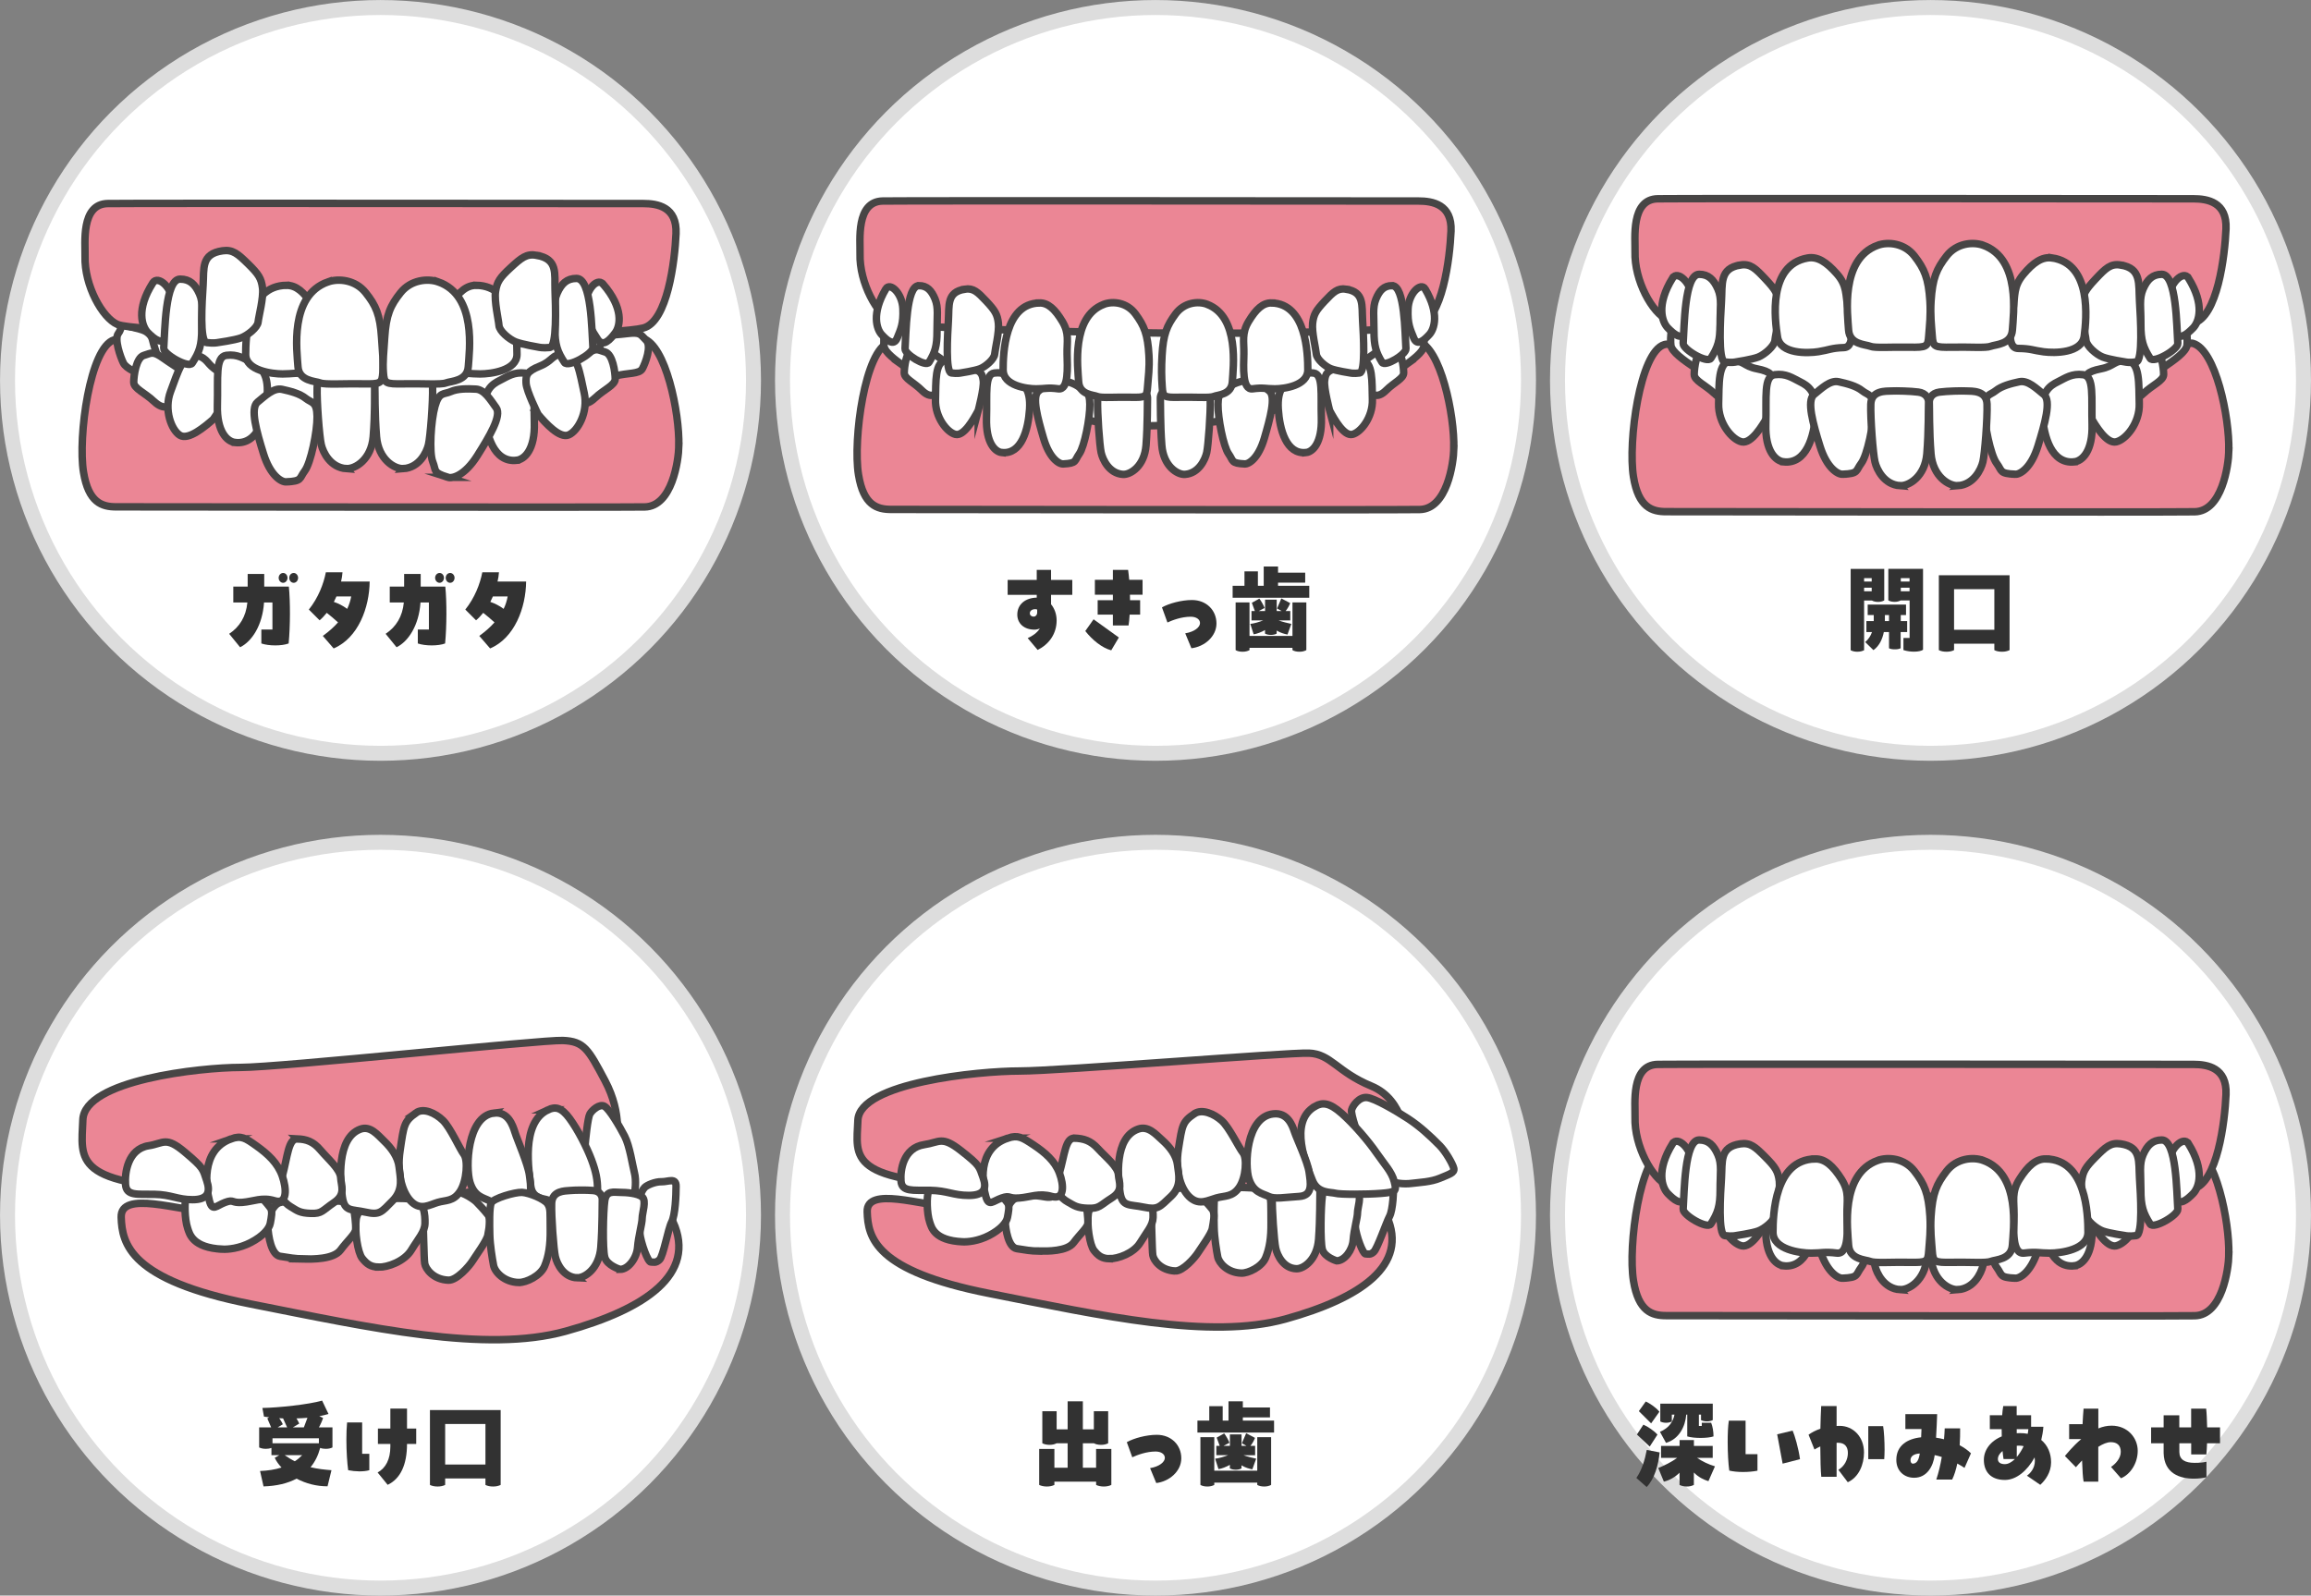 <?xml version="1.0" encoding="UTF-8"?>
<svg id="_レイヤー_2" data-name="レイヤー 2" xmlns="http://www.w3.org/2000/svg" width="464.68" height="320.92" viewBox="0 0 464.68 320.92">
  <rect x="0" y="0" width="464.68" height="320.92" fill="#808080" stroke="none"/>
  <defs>
    <style>
      .cls-1 {
        fill: #323232;
        stroke-width: 0px;
      }

      .cls-2, .cls-3 {
        stroke: #474545;
        stroke-width: 1.5px;
      }

      .cls-2, .cls-3, .cls-4 {
        stroke-miterlimit: 10;
      }

      .cls-2, .cls-4 {
        fill: #fff;
      }

      .cls-3 {
        fill: #eb8695;
      }

      .cls-4 {
        stroke: #ddd;
        stroke-width: 3.01px;
      }
    </style>
  </defs>
  <g id="_レイヤー_1-2" data-name="レイヤー 1">
    <g>
      <g>
        <circle class="cls-4" cx="76.51" cy="76.51" r="75"/>
        <g>
          <path class="cls-1" d="M49.8,117.98v-2.54h3.33v2.54h4.95c.31,3.06.29,7.98-.04,11.44-1.39.52-3.96.52-5.49,0v-2.8h2.23v-5.44h-1.69c-.31,4.62-2.45,7.84-4.81,9l-2.2-2.7c2.11-1.4,3.39-3.48,3.66-6.3h-2.83v-3.2h2.88ZM56.03,116.22c0-.54.41-.98.9-.98s.88.44.88.98-.4,1-.88,1-.9-.44-.9-1ZM59.94,116.22c0,.56-.41,1-.88,1-.5,0-.9-.44-.9-1s.4-.98.9-.98c.47,0,.88.44.88.98Z"/>
          <path class="cls-1" d="M74.33,116.96c-.05,5.24-2.3,11.36-7.24,13.46l-2.18-2.52c1.22-.88,2.23-1.78,3.06-2.72-.74-.68-1.6-1.4-2.27-1.92-.47.58-.95,1.1-1.44,1.5l-2.16-2.16c1.89-2.36,2.97-5.16,3.42-7.5h3.35c-.05.64-.14,1.26-.29,1.86h5.74ZM69.81,122.46c.4-.82.65-1.64.81-2.5h-2.97c-.16.38-.34.74-.52,1.1.85.28,1.82.76,2.68,1.4Z"/>
          <path class="cls-1" d="M81.26,117.98v-2.54h3.33v2.54h4.95c.31,3.06.29,7.98-.04,11.44-1.39.52-3.96.52-5.49,0v-2.8h2.23v-5.44h-1.69c-.31,4.62-2.45,7.84-4.81,9l-2.2-2.7c2.11-1.4,3.39-3.48,3.66-6.3h-2.83v-3.2h2.88ZM87.49,116.22c0-.54.41-.98.9-.98s.88.44.88.98-.4,1-.88,1-.9-.44-.9-1ZM91.4,116.22c0,.56-.41,1-.88,1-.5,0-.9-.44-.9-1s.4-.98.9-.98c.47,0,.88.44.88.98Z"/>
          <path class="cls-1" d="M105.79,116.96c-.05,5.24-2.3,11.36-7.24,13.46l-2.18-2.52c1.22-.88,2.23-1.78,3.06-2.72-.74-.68-1.6-1.4-2.27-1.92-.47.58-.95,1.1-1.44,1.5l-2.16-2.16c1.89-2.36,2.97-5.16,3.42-7.5h3.35c-.05.64-.14,1.26-.29,1.86h5.74ZM101.27,122.46c.4-.82.65-1.64.81-2.5h-2.97c-.16.38-.34.74-.52,1.1.85.28,1.82.76,2.68,1.4Z"/>
        </g>
        <g>
          <g>
            <path class="cls-3" d="M136.5,89.68c-.07,3.01-1.37,12.18-6.86,12.28s-103.43-.02-106.27-.02-5.58-.82-6.58-6.99c-1.15-7.01,1.29-25.21,6.21-26.61,4.92-1.4,23.05,16.9,52.63,16.77,37.38-.16,50.31-17.93,53.64-17.02,4.57,1.25,7.39,14.88,7.22,21.59Z"/>
            <g>
              <g>
                <path class="cls-2" d="M29.72,75.85c-2.01-.76-4.34-1.68-4.92-2.86s-1.86-4.79-1.02-5.9.3-2.17,1.94-1.54c1.64.63,4.4.57,4.95,2.82.54,2.26,1.24,3.31,1.11,4.94-.13,1.63.18,3.4-2.06,2.54Z"/>
                <path class="cls-2" d="M30.96,80.73c-1.86-1.76-4.07-2.58-4.07-3.85s.47-4.95,2.03-5.4c1.56-.44,1.72-1.02,4.07.67s3.91,2.22,3.76,3.72-1.72,8.71-5.79,4.86Z"/>
                <path class="cls-2" d="M42.89,84.33c-1.74,1.52-5,4.26-6.71,3.22s-3.26-5.13-1.89-8.77c1.38-3.64,2.59-8.05,5.16-7.34,2.57.71,1.95,1.79,4.45,3.24,2.49,1.45,2.58,2.22,2.26,3.81-.32,1.59-3.27,5.84-3.27,5.84Z"/>
                <path class="cls-2" d="M47.31,89c-1.62-.16-3.76-2.15-3.6-7.56s-.48-9.68,1.8-9.97,3.52.65,5.09,1.43c1.56.78,3.45,1.96,3.13,6.53-.32,4.57-1.88,10.02-6.42,9.58Z"/>
                <path class="cls-2" d="M69.64,94.25c1.76.12,5.02-1.82,5.4-6.41s.29-9.56.34-10.3-.42-1.9-2.05-2.11-4.33-.27-5.41-.22-4.06-.17-4.15,2.64c-.1,2.8.45,10.01.83,11.59.37,1.58,1.85,4.6,5.05,4.82Z"/>
                <path class="cls-2" d="M57.56,96.92c-1.03.05-3.23-1.3-4.59-5.69-1.36-4.39-2.72-9.11-1.19-10.35s3.23-2.93,4.93-2.57c1.7.37,3.57.85,4.76,1.81s2.24.58,2.29,3.64c.04,3.06-1.27,9.32-2.46,10.92s-.51,2.08-3.74,2.24Z"/>
              </g>
              <g>
                <path class="cls-2" d="M103.84,92.58c1.62-.16,3.76-2.15,3.6-7.56-.16-5.41.48-9.68-1.8-9.97s-3.52.65-5.09,1.43-3.45,1.96-3.13,6.53,1.88,10.02,6.42,9.58Z"/>
                <path class="cls-2" d="M123.75,75.62c2.47-.67,4.8-.34,5.41-1.46s1.93-4.59.77-5.72c-1.17-1.13-1.03-1.71-3.9-1.34-2.87.37-4.5.1-5.07,1.5s-2.61,8.48,2.8,7.02Z"/>
                <path class="cls-2" d="M119.63,80.05c1.86-1.76,4.07-2.58,4.07-3.85s-.47-4.95-2.03-5.4c-1.56-.44-1.72-1.02-4.07.67s-3.91,2.22-3.76,3.72,1.72,8.71,5.79,4.86Z"/>
                <path class="cls-2" d="M108.17,83.32c1.5,1.76,4.34,4.93,6.18,4.15s3.97-4.61,3.12-8.41-1.41-8.34-4.05-8c-2.64.34-2.19,1.49-4.86,2.57-2.67,1.08-2.87,1.83-2.78,3.45.09,1.62,2.4,6.24,2.4,6.24Z"/>
                <path class="cls-2" d="M90.03,96c.98.32,3.45-.42,5.91-4.3,2.45-3.89,4.99-8.09,3.83-9.68-1.15-1.59-2.36-3.67-4.09-3.76s-3.66-.11-5.06.51c-1.4.62-2.32-.03-3.15,2.92-.83,2.95-1.2,9.33-.46,11.18s-.05,2.14,3.03,3.13Z"/>
                <path class="cls-2" d="M81.11,94.25c-1.76.12-5.02-1.82-5.4-6.41s-.29-9.56-.34-10.3.42-1.9,2.05-2.11,4.33-.27,5.41-.22,4.06-.17,4.15,2.64c.1,2.8-.45,10.01-.83,11.59s-1.85,4.6-5.05,4.82Z"/>
              </g>
            </g>
          </g>
          <g>
            <path class="cls-3" d="M17.1,51.56c.07-2.61-.89-10.53,4.57-10.62,5.47-.09,104.88,0,107.7,0s6.79.65,6.56,6.06c-.23,5.4-1.71,17.77-6.61,18.98s-31.01,1.71-51.4,1.52c-20.39-.19-51.22-.95-54.28-2.24-3.06-1.29-6.7-7.88-6.54-13.69Z"/>
            <g>
              <g>
                <path class="cls-2" d="M57.57,57.39c1.97-.04,3.52,1.33,5.14,3.83,1.63,2.49,1.02,4.13,1.08,6.77.06,2.64.44,7.51-1.99,7.21-2.42-.29-2.89.01-4.99.01s-7.41-.65-7.41-3.94.3-13.74,8.17-13.89Z"/>
                <path class="cls-2" d="M30.74,56.88c1.02-1.59,3.94.92,4.11,4.33.17,3.4-.54,4.57-1.37,6.46-.83,1.9-2.5.47-3.72-.75-1.22-1.22-2.46-4.66.98-10.04Z"/>
                <path class="cls-2" d="M36.23,56.14c1.94,0,3.02,1.06,3.87,2.97.85,1.91.45,3.79.46,7.06.01,3.27-.48,4.68-1.92,6.87-.72,1.1-5.8-1.79-5.72-3,.25-3.42.25-13.9,3.3-13.9Z"/>
                <path class="cls-2" d="M44.74,50.44c2.08-.3,3.09.63,5.17,2.66,2.07,2.03,2.64,2.89,2.88,4.85.23,1.96-.78,5.69-.89,6.81-.11,1.13-2.15,2.73-3.45,3.2-1.3.47-4.66.94-4.66.94,0,0-.8.19-2.25,0-1.45-.19-.91-8.29-.7-11.58.21-3.29-.45-6.26,3.9-6.88Z"/>
                <path class="cls-2" d="M65.94,56.7c2.14-.75,5.5-.43,7.57,2.15,2.07,2.59,2.92,4.46,3.21,9.09.18,2.87.42,4.81.26,6.98-.17,2.18-.38,2.35-4.09,2.28s-7.49.21-8.49-.18-4.3-.33-4.49-3.3c-.19-2.97-1.8-14.27,6.03-17.02Z"/>
              </g>
              <g>
                <path class="cls-2" d="M95.78,57.39c-1.97-.04-3.52,1.33-5.14,3.83s-1.02,4.13-1.08,6.77c-.06,2.64-.44,7.51,1.99,7.21,2.42-.29,2.89.01,4.99.01s7.41-.65,7.41-3.94-.3-13.74-8.17-13.89Z"/>
                <path class="cls-2" d="M121.24,57.13c-1.25-1.43-3.76,1.47-3.42,4.86.34,3.39,1.22,4.44,2.32,6.2s2.54.12,3.57-1.26c1.03-1.38,1.74-4.96-2.46-9.8Z"/>
                <path class="cls-2" d="M115.91,56c-1.94,0-3.02,1.06-3.87,2.97-.85,1.91-.45,3.79-.46,7.06-.01,3.27.48,4.68,1.92,6.87.72,1.1,5.8-1.79,5.72-3-.25-3.42-.25-13.9-3.3-13.9Z"/>
                <path class="cls-2" d="M107.91,51.34c-2.07-.36-3.11.54-5.25,2.51-2.13,1.97-2.73,2.81-3.02,4.77s.61,5.71.69,6.84c.08,1.13,2.06,2.79,3.35,3.3s4.63,1.07,4.63,1.07c0,0,.8.21,2.25.06,1.45-.15,1.16-8.26,1.04-11.55s.63-6.24-3.69-6.99Z"/>
                <path class="cls-2" d="M88.13,56.7c-2.14-.75-5.5-.43-7.57,2.15-2.07,2.59-2.92,4.46-3.21,9.09-.18,2.87-.42,4.81-.26,6.98s.38,2.35,4.09,2.28c3.7-.08,7.49.21,8.49-.18s4.3-.33,4.49-3.3,1.8-14.27-6.03-17.02Z"/>
              </g>
            </g>
          </g>
        </g>
      </g>
      <g>
        <circle class="cls-4" cx="232.34" cy="76.51" r="75"/>
        <g>
          <path class="cls-1" d="M208.46,116.64v-2.02h2.88v2.02h4.27v3h-4.27v1.9c.7.84,1.12,2,1.12,3.24,0,2.78-1.62,4.86-3.82,5.94l-2-2.38c.94-.4,1.87-1.04,2.45-1.94-.36.16-.72.24-1.08.24-2.18,0-3.46-1.32-3.46-3.02,0-2.1,1.66-3.38,3.91-3.42v-.56h-5.85v-3h5.85ZM208.55,123.18v-.58c-.14-.06-.31-.08-.47-.08-.41,0-1.01.26-1.01.82,0,.44.38.68.76.68s.72-.32.72-.84Z"/>
          <path class="cls-1" d="M219.89,124.56l5.08,3.66-1.53,2.58c-1.85-.48-3.82-2.1-5.22-3.88l1.67-2.36ZM229.74,116.62v3h-2.54c.02.36.02.74.02,1.1h2.03v2.9h-2.11c-.05.88-.13,1.62-.22,2.18h-3.15v-2.18h-3.06v-2.9h3.06v-1.1h-3.62v-3h3.62v-2h3.06c.09.62.16,1.3.22,2h2.68Z"/>
          <path class="cls-1" d="M238.32,127.38c1.84-.3,2.97-1.22,2.97-2.06,0-.74-.74-1.28-1.87-1.28-1.84,0-3.69.7-4.68,1.16l-1.1-3.04c1.42-.8,3.94-1.48,6.03-1.48,2.95,0,4.93,2.1,4.93,4.72s-2.43,4.68-5.04,4.98l-1.24-3Z"/>
          <path class="cls-1" d="M263.26,117.82v2.4h-15.41v-2.4h2.38v-2.9h2.7v2.9h1.17v-3.88h2.88v1.24h5.46v2h-5.46v.64h6.28ZM259.88,121.16h2.79v9.6c-.41.22-.85.32-1.39.32s-1.03-.1-1.4-.32v-.46h-8.64v.46c-.4.22-.86.32-1.39.32-.56,0-1.03-.1-1.4-.32v-9.6h2.79v6.74h8.64v-6.74ZM251.43,125.48c.72-.08,1.71-.36,2.57-.7h-2.36v-1.88h.68l-.61-1.66,1.51-.84c.34.4.9,1.44,1.06,1.88l-1.19.62h1.28v-2.3h2.34v2.3h.99l-.92-.52.86-2.02,1.78.94c-.14.38-.52,1.14-.92,1.6h.94v1.88h-2.36c.86.32,1.85.54,2.57.7l-.77,2.14c-.58-.1-1.39-.32-2.18-.8v.62c-.34.18-.72.26-1.17.26s-.85-.1-1.17-.26v-.72c-.74.42-1.6.76-2.29.86l-.67-2.1Z"/>
        </g>
        <g>
          <g>
            <path class="cls-3" d="M292.33,90.2c-.07,3.01-1.37,12.18-6.86,12.28-5.49.11-103.43-.02-106.27-.02s-5.58-.82-6.58-6.99c-1.15-7.01,1.29-25.21,6.21-26.61,4.92-1.4,23.05,16.9,52.63,16.77,37.38-.16,50.31-17.93,53.64-17.02,4.57,1.25,7.39,14.88,7.22,21.59Z"/>
            <g>
              <g>
                <path class="cls-2" d="M181.82,73.69c-1.82-1.31-3.92-2.86-4.06-4.05s0-4.68,1.35-5.36c1.35-.67,1.22-1.75,2.7-.67s4.45,1.93,4.1,4.03-.05,3.22-.86,4.57-1.21,2.95-3.24,1.48Z"/>
                <path class="cls-2" d="M185.34,78.5c-1.61-1.61-3.52-2.35-3.52-3.51s.41-4.52,1.76-4.92,1.49-.93,3.52.61c2.03,1.54,3.38,2.02,3.24,3.39-.14,1.37-1.49,7.94-5,4.43Z"/>
                <path class="cls-2" d="M196.69,82.59c-.99,1.83-2.88,5.17-4.57,4.78-1.68-.39-4.12-3.44-4.02-6.99.1-3.55-.16-7.72,2.14-7.87,2.3-.15,2.1.96,4.55,1.46,2.45.51,2.73,1.15,2.92,2.61s-1.02,6.01-1.02,6.01Z"/>
                <path class="cls-2" d="M201.47,91.03c-1.4-.14-3.24-1.96-3.11-6.9.14-4.93-.41-8.83,1.55-9.1s3.05.59,4.4,1.3c1.35.71,2.98,1.79,2.71,5.95s-1.63,9.14-5.55,8.74Z"/>
                <path class="cls-2" d="M213.78,93.31c-.89.05-2.79-1.19-3.96-5.19-1.17-4-2.35-8.31-1.03-9.44,1.32-1.13,2.79-2.68,4.26-2.34,1.47.34,3.08.77,4.11,1.65,1.03.88,1.94.53,1.98,3.32s-1.09,8.5-2.12,9.96c-1.03,1.46-.44,1.9-3.23,2.04Z"/>
                <path class="cls-2" d="M225.78,95.41c1.52.11,4.34-1.66,4.66-5.85.33-4.18.25-8.72.29-9.39.04-.67-.36-1.74-1.77-1.92s-3.75-.25-4.67-.2-3.5-.15-3.59,2.4c-.08,2.56.39,9.13.71,10.57s1.6,4.19,4.36,4.39Z"/>
              </g>
              <g>
                <path class="cls-2" d="M282.23,73.69c1.82-1.31,3.92-2.86,4.06-4.05s0-4.68-1.35-5.36c-1.35-.67-1.22-1.75-2.7-.67s-4.45,1.93-4.1,4.03c.35,2.1.05,3.22.86,4.57s1.21,2.95,3.24,1.48Z"/>
                <path class="cls-2" d="M278.72,78.5c1.61-1.61,3.52-2.35,3.52-3.51s-.41-4.52-1.76-4.92-1.49-.93-3.52.61c-2.03,1.54-3.38,2.02-3.24,3.39.14,1.37,1.49,7.94,5,4.43Z"/>
                <path class="cls-2" d="M267.36,82.59c.99,1.83,2.88,5.17,4.57,4.78,1.68-.39,4.12-3.44,4.02-6.99-.1-3.55.16-7.72-2.14-7.87-2.3-.15-2.1.96-4.55,1.46-2.45.51-2.73,1.15-2.92,2.61-.19,1.47,1.02,6.01,1.02,6.01Z"/>
                <path class="cls-2" d="M262.58,91.03c1.4-.14,3.24-1.96,3.11-6.9-.14-4.93.41-8.83-1.55-9.1-1.96-.27-3.05.59-4.4,1.3-1.35.71-2.98,1.79-2.71,5.95.27,4.17,1.63,9.14,5.55,8.74Z"/>
                <path class="cls-2" d="M250.27,93.31c.89.05,2.79-1.19,3.96-5.19,1.17-4,2.35-8.31,1.03-9.44s-2.79-2.68-4.26-2.34c-1.47.34-3.08.77-4.11,1.65s-1.94.53-1.98,3.32,1.09,8.5,2.12,9.96.44,1.9,3.23,2.04Z"/>
                <path class="cls-2" d="M238.27,95.41c-1.52.11-4.34-1.66-4.66-5.85-.33-4.18-.25-8.72-.29-9.39-.04-.67.36-1.74,1.77-1.92s3.75-.25,4.67-.2,3.5-.15,3.59,2.4c.08,2.56-.39,9.13-.71,10.57s-1.6,4.19-4.36,4.39Z"/>
              </g>
            </g>
          </g>
          <g>
            <path class="cls-3" d="M172.93,51.05c.07-2.61-.89-10.53,4.57-10.62s104.88,0,107.7,0,6.79.65,6.56,6.06-1.71,17.77-6.61,18.98c-4.9,1.21-31.01,1.71-51.4,1.52-20.39-.19-51.22-.95-54.28-2.24-3.06-1.29-6.7-7.88-6.54-13.69Z"/>
            <g>
              <g>
                <path class="cls-2" d="M209,60.93c1.76-.04,3.14,1.29,4.6,3.71,1.45,2.42.91,4.01.96,6.57s.39,7.28-1.77,6.99c-2.16-.29-2.58.01-4.46.01s-6.63-.63-6.63-3.82.27-13.32,7.3-13.46Z"/>
                <path class="cls-2" d="M178.1,58.13c.86-1.45,3.31.84,3.45,3.95s-.46,4.17-1.15,5.9-2.1.43-3.12-.68-2.07-4.25.82-9.16Z"/>
                <path class="cls-2" d="M184.77,57.45c1.63,0,2.54.97,3.25,2.71s.38,3.45.39,6.44-.4,4.27-1.62,6.27c-.61,1-4.88-1.63-4.81-2.73.21-3.12.21-12.68,2.78-12.68Z"/>
                <path class="cls-2" d="M193.98,58.16c1.75-.27,2.6.57,4.35,2.43,1.74,1.86,2.22,2.64,2.42,4.42.2,1.79-.66,5.19-.75,6.22-.1,1.03-1.81,2.49-2.9,2.92-1.09.43-3.92.86-3.92.86,0,0-.68.17-1.89,0s-.77-7.56-.59-10.56c.18-3-.38-5.71,3.28-6.28Z"/>
                <path class="cls-2" d="M221.96,61.2c1.8-.68,4.62-.4,6.36,1.96s2.46,4.07,2.7,8.29c.15,2.62-.14,4.38-.28,6.37-.14,1.99-.32,2.15-3.44,2.08-3.11-.07-5.81.19-6.65-.16-.84-.35-3.62-.3-3.77-3.01-.16-2.71-1.51-13.02,5.07-15.52Z"/>
              </g>
              <g>
                <path class="cls-2" d="M255.67,60.93c-1.76-.04-3.14,1.29-4.6,3.71-1.45,2.42-.91,4.01-.96,6.57s-.39,7.28,1.77,6.99c2.16-.29,2.58.01,4.46.01,1.88,0,6.63-.63,6.63-3.82s-.27-13.32-7.3-13.46Z"/>
                <path class="cls-2" d="M286.57,58.13c-.86-1.45-3.31.84-3.45,3.95s.46,4.17,1.15,5.9,2.1.43,3.12-.68c1.03-1.11,2.07-4.25-.82-9.16Z"/>
                <path class="cls-2" d="M279.91,57.45c-1.63,0-2.54.97-3.25,2.71s-.38,3.45-.39,6.44c0,2.98.4,4.27,1.62,6.27.61,1,4.88-1.63,4.81-2.73-.21-3.12-.21-12.68-2.78-12.68Z"/>
                <path class="cls-2" d="M270.7,58.16c-1.75-.27-2.6.57-4.35,2.43-1.74,1.86-2.22,2.64-2.42,4.42s.66,5.19.75,6.22c.1,1.03,1.81,2.49,2.9,2.92,1.09.43,3.92.86,3.92.86,0,0,.68.17,1.89,0s.77-7.56.59-10.56c-.18-3,.38-5.71-3.28-6.28Z"/>
                <path class="cls-2" d="M242.72,61.2c-1.8-.68-4.62-.4-6.36,1.96-1.74,2.36-2.46,4.07-2.7,8.29-.15,2.62-.11,4.38.03,6.37.14,1.99.32,2.15,3.44,2.08s6.05.19,6.9-.16,3.62-.3,3.77-3.01,1.51-13.02-5.07-15.52Z"/>
              </g>
            </g>
          </g>
        </g>
      </g>
      <g>
        <circle class="cls-4" cx="388.17" cy="76.51" r="75"/>
        <g>
          <path class="cls-1" d="M374.82,120.78v10c-.4.2-.85.3-1.37.3s-.97-.1-1.33-.3v-16.36h6.75v6.34c-.4.22-.79.3-1.26.3s-.9-.1-1.22-.28h-1.57ZM376.35,116.96v-.68h-1.53v.68h1.53ZM376.35,118.2h-1.53v.72h1.53v-.72ZM383.48,124.92v2.2h-1.31v3.26c-.36.18-.74.22-1.19.22s-.86-.06-1.15-.22v-3.26h-1.04c-.27,1.36-.88,2.78-2.09,3.64l-1.66-1.62c.63-.54,1.1-1.22,1.37-2.02h-1.13v-2.2h1.48v-1.22h-1.22v-2.1h7.71v2.1h-1.06v1.22h1.31ZM379,123.7v1.22h.83v-1.22h-.83ZM379.68,114.41h6.99v16.28c-.32.22-.97.38-1.8.38-.65,0-1.39-.08-2.14-.32v-2.44h1.24v-7.54h-1.8c-.38.2-.77.28-1.22.28-.5,0-.94-.1-1.26-.3v-6.34ZM382.2,116.96h1.76v-.68h-1.76v.68ZM382.2,118.2v.72h1.76v-.72h-1.76Z"/>
          <path class="cls-1" d="M404.07,130.76c-.45.22-.94.32-1.51.32-.61,0-1.13-.1-1.55-.32v-1.3h-8.1v1.3c-.43.22-.95.32-1.51.32-.61,0-1.13-.1-1.55-.32v-15.06h14.22v15.06ZM401.01,118.5h-8.1v8.16h8.1v-8.16Z"/>
        </g>
        <g>
          <g>
            <path class="cls-3" d="M448.16,90.65c-.07,3.01-1.37,12.18-6.86,12.28-5.49.11-103.43-.02-106.27-.02s-5.58-.82-6.58-6.99c-1.15-7.01,1.29-25.21,6.21-26.61,4.92-1.4,23.05,16.9,52.63,16.77,37.38-.16,50.31-17.93,53.64-17.02,4.57,1.25,7.39,14.88,7.22,21.59Z"/>
            <g>
              <g>
                <path class="cls-2" d="M340.66,73.88c-2.11-1.44-4.54-3.14-4.69-4.44-.16-1.3,0-5.14,1.56-5.87,1.56-.74,1.41-1.92,3.13-.74,1.72,1.18,5.15,2.12,4.75,4.42s-.05,3.53-.99,5.01c-.94,1.48-1.4,3.23-3.76,1.62Z"/>
                <path class="cls-2" d="M344.73,79.15c-1.86-1.76-4.07-2.58-4.07-3.85s.47-4.95,2.03-5.4c1.56-.44,1.72-1.02,4.07.67,2.35,1.69,3.91,2.22,3.76,3.72-.16,1.5-1.72,8.71-5.79,4.86Z"/>
                <path class="cls-2" d="M355.5,83.63c-1.14,2.01-3.34,5.66-5.28,5.24-1.95-.43-4.76-3.78-4.65-7.67s-.18-8.46,2.47-8.62c2.66-.17,2.43,1.05,5.26,1.6,2.83.56,3.16,1.26,3.38,2.87s-1.18,6.58-1.18,6.58Z"/>
                <path class="cls-2" d="M358.66,92.89c-1.62-.16-3.76-2.15-3.6-7.56s-.48-9.68,1.8-9.97,3.52.65,5.09,1.43,3.45,1.96,3.13,6.53c-.32,4.57-1.88,10.02-6.42,9.58Z"/>
                <path class="cls-2" d="M370.53,95.39c-1.03.05-3.23-1.3-4.59-5.69-1.36-4.39-2.72-9.11-1.19-10.35s3.23-2.93,4.93-2.57c1.7.37,3.57.85,4.76,1.81,1.19.96,2.24.58,2.29,3.64s-1.27,9.32-2.46,10.92c-1.19,1.6-.51,2.08-3.74,2.24Z"/>
                <path class="cls-2" d="M382.04,97.68c1.76.12,5.02-1.82,5.4-6.41.38-4.59.29-9.56.34-10.3s-.42-1.9-2.05-2.11-4.33-.27-5.41-.22c-1.07.05-4.06-.17-4.15,2.64-.1,2.8.45,10.01.83,11.59.37,1.58,1.85,4.6,5.05,4.82Z"/>
              </g>
              <g>
                <path class="cls-2" d="M435.05,73.88c2.11-1.44,4.54-3.14,4.69-4.44s0-5.14-1.56-5.87-1.41-1.92-3.13-.74c-1.72,1.18-5.15,2.12-4.75,4.42s.05,3.53.99,5.01c.94,1.48,1.4,3.23,3.76,1.62Z"/>
                <path class="cls-2" d="M430.98,79.15c1.86-1.76,4.07-2.58,4.07-3.85s-.47-4.95-2.03-5.4c-1.56-.44-1.72-1.02-4.07.67-2.35,1.69-3.91,2.22-3.76,3.72s1.72,8.71,5.79,4.86Z"/>
                <path class="cls-2" d="M420.22,83.63c1.14,2.01,3.34,5.66,5.28,5.24,1.95-.43,4.76-3.78,4.65-7.67s.18-8.46-2.47-8.62c-2.66-.17-2.43,1.05-5.26,1.6-2.83.56-3.16,1.26-3.38,2.87-.21,1.61,1.18,6.58,1.18,6.58Z"/>
                <path class="cls-2" d="M417.06,92.89c1.62-.16,3.76-2.15,3.6-7.56s.48-9.68-1.8-9.97c-2.27-.29-3.52.65-5.09,1.43-1.56.78-3.45,1.96-3.13,6.53s1.88,10.02,6.42,9.58Z"/>
                <path class="cls-2" d="M405.19,95.39c1.03.05,3.23-1.3,4.59-5.69,1.36-4.39,2.72-9.11,1.19-10.35-1.53-1.24-3.23-2.93-4.93-2.57s-3.57.85-4.76,1.81-2.24.58-2.29,3.64c-.04,3.06,1.27,9.32,2.46,10.92,1.19,1.6.51,2.08,3.74,2.24Z"/>
                <path class="cls-2" d="M393.67,97.68c-1.76.12-5.02-1.82-5.4-6.41s-.29-9.56-.34-10.3.42-1.9,2.05-2.11,4.33-.27,5.41-.22c1.07.05,4.06-.17,4.15,2.64.1,2.8-.45,10.01-.83,11.59s-1.85,4.6-5.05,4.82Z"/>
              </g>
            </g>
          </g>
          <g>
            <path class="cls-3" d="M328.76,50.6c.07-2.61-.89-10.53,4.57-10.62,5.47-.09,104.88,0,107.7,0s6.79.65,6.56,6.06-1.71,17.77-6.61,18.98c-4.9,1.21-31.01,1.71-51.4,1.52-20.39-.19-51.22-.95-54.28-2.24-3.06-1.29-6.7-7.88-6.54-13.69Z"/>
            <g>
              <g>
                <path class="cls-2" d="M336.31,55.92c.99-1.59,3.83.92,4,4.33s-.53,4.57-1.33,6.46-2.43.47-3.62-.75-2.39-4.66.95-10.04Z"/>
                <path class="cls-2" d="M341.65,55.17c1.88,0,2.93,1.06,3.77,2.97s.44,3.79.45,7.06-.47,4.68-1.87,6.87c-.7,1.1-5.65-1.79-5.56-3,.24-3.42.24-13.9,3.22-13.9Z"/>
                <path class="cls-2" d="M349.94,53.3c2.02-.32,3.01.66,5.03,2.81,2.02,2.15,2.57,3.05,2.8,5.12.23,2.07-.76,6.01-.87,7.2s-2.09,2.88-3.35,3.38-4.54.99-4.54.99c0,0-.78.2-2.19,0s-.89-8.76-.68-12.23c.21-3.47-.43-6.61,3.8-7.27Z"/>
                <path class="cls-2" d="M363.46,51.89c2-.36,3.81.83,5.89,3.19,2.08,2.35,1.73,4.18,2.22,6.94s1.69,7.81-.83,7.89c-2.52.08-2.95.48-5.1.82-2.15.34-7.68.52-8.23-2.94s-1.97-14.47,6.04-15.9Z"/>
                <path class="cls-2" d="M377.57,49.33c2.08-.75,5.35-.43,7.36,2.15,2.01,2.59,2.84,4.46,3.13,9.09.17,2.87-.08,4.81-.24,6.98-.16,2.18-.37,2.35-3.98,2.28s-6.8.21-7.77-.18-4.18-.33-4.37-3.3c-.18-2.97-1.75-14.27,5.87-17.02Z"/>
              </g>
              <g>
                <path class="cls-2" d="M440.03,55.92c-.99-1.59-3.83.92-4,4.33s.53,4.57,1.33,6.46,2.43.47,3.62-.75c1.19-1.22,2.39-4.66-.95-10.04Z"/>
                <path class="cls-2" d="M434.69,55.17c-1.88,0-2.93,1.06-3.77,2.97-.83,1.91-.44,3.79-.45,7.06-.01,3.27.47,4.68,1.87,6.87.7,1.1,5.65-1.79,5.56-3-.24-3.42-.24-13.9-3.22-13.9Z"/>
                <path class="cls-2" d="M426.4,53.3c-2.02-.32-3.01.66-5.03,2.81-2.02,2.15-2.57,3.05-2.8,5.12s.76,6.01.87,7.2c.11,1.19,2.09,2.88,3.35,3.38s4.54.99,4.54.99c0,0,.78.2,2.19,0,1.41-.2.89-8.76.68-12.23-.21-3.47.43-6.61-3.8-7.27Z"/>
                <path class="cls-2" d="M412.62,51.88c-2.01-.3-3.79.93-5.8,3.34s-1.61,4.22-2.04,6.99-1.48,7.85,1.04,7.87,2.96.4,5.12.68c2.16.28,7.69.31,8.14-3.16.45-3.47,1.58-14.52-6.46-15.73Z"/>
                <path class="cls-2" d="M398.77,49.33c-2.08-.75-5.35-.43-7.36,2.15-2.01,2.59-2.84,4.46-3.13,9.09-.17,2.87.08,4.81.24,6.98s.37,2.35,3.98,2.28c3.6-.08,6.8.21,7.77-.18s4.18-.33,4.37-3.3,1.75-14.27-5.87-17.02Z"/>
              </g>
            </g>
          </g>
        </g>
      </g>
      <g>
        <circle class="cls-4" cx="76.51" cy="244.41" r="75"/>
        <g>
          <path class="cls-3" d="M41.58,243.61c-5.37,0-17.38-4.3-17.21,1.22.17,5.29,1.69,12.63,25.97,17.43,24.29,4.8,47.29,9.94,63.39,5.49,16.1-4.46,26.37-11.51,21.6-22.01l-52.1-.06-41.66-2.06Z"/>
          <path class="cls-3" d="M123.9,229.65s1.39-5.43-2.24-12.28c-3.38-6.37-4.22-7.93-8.49-8.1s-56.81,5.41-64.82,5.42c-8.01.01-31.41,2.52-31.69,10.55s-2.52,13.37,26.6,13.91c29.11.54,63.4,5.41,80.64-9.51Z"/>
          <path class="cls-2" d="M90.16,257.48c1.69.07,4.22-2.86,4.89-3.93s2.87-4.05,3.04-5.15c.17-1.1.72-3.19,0-4.09s-1.8-2.09-2.35-2.62c-.56-.53-2.5-1.84-3.76-1.92s-3.97.45-4.94.74-2.15,1.51-2.02,3.72c.13,2.21.21,8.87.38,9.9.17,1.02,1.65,3.23,4.77,3.35Z"/>
          <path class="cls-2" d="M76.13,254.86c1.77.05,5.19-1.15,6.58-3.44,1.39-2.29,2.7-3.64,2.74-5.36s-.13-4.54-2.49-4.87-5.82-.04-6.66,0-4.34,1.55-4.68,4.01.3,6.75,1.22,7.89c.93,1.15,1.69,1.72,3.29,1.76Z"/>
          <path class="cls-2" d="M61,253.22c1.86.04,6.07.08,7.47-1.8,1.39-1.88,2.95-3.18,3.04-4.12s-.25-3.77-.46-4.46-.55-1.1-2.99-1.27-3.33-.37-4.13,0-1.98-.09-3.5-.21-3.08.21-4.22.53-2.45,2.62-2.36,4.7c.08,2.09.72,5.81,2.49,6.09s2.99.5,4.68.53Z"/>
          <path class="cls-2" d="M44.73,251.25c1.06.05,3.34-.12,5.7-1.35,2.36-1.23,3.71-2.7,3.92-3.89s.51-2.43,0-3.09-2.07-2.71-3.16-2.83-3.88.45-4.6.33-1.65-.41-2.57-.53-2.62-.29-3.59-.25-2.53-.16-2.95.86c-.42,1.02-.38,4.66.25,6.54.38,1.13.97,3.93,7,4.21Z"/>
          <path class="cls-2" d="M117.62,230.68c.1-1.35.55-5.86.99-6.63s1.93-2.09,2.92-1.55c.99.53,3.04,4.03,4.07,6.02,1.03,1.99,1.57,5.83,1.97,7.37s.13,3.66-.03,4.57-.24.52-1.74.78-3.37.53-4.45.33c-1.08-.2-2.27-.16-2.65-1.14s-1.15-3.26-1.15-5.68.07-4.06.07-4.06Z"/>
          <g>
            <path class="cls-2" d="M110.18,223.22c1.52-.71,2.72-.49,4.38,1.78,1.66,2.27,3.47,5.83,4.38,8.26s1.21,4.05,1.21,6-.15,2.11-2.87,2.11-6.34.32-7.09,0-3.17-.21-3.47-2.86-2.11-12.69,3.47-15.29Z"/>
            <path class="cls-2" d="M99.32,223.87c2.85-.34,3.77,2.43,4.23,3.89.45,1.46,2.63,6.42,2.9,8.58s.87,4.99-1.99,5.17c-2.87.18-4.83.63-6.04,0-1.21-.63-3.02-.79-3.92-3.71-.91-2.92-.6-13.29,4.83-13.94Z"/>
            <path class="cls-2" d="M83.62,223.84c1.52-1.1,3.92.03,5.43,1.49,1.51,1.46,3.39,5.75,4.23,6.86s.6,5.29-.75,7.4c-1.36,2.11-2.87,1.75-4.53,2.25-1.66.5-3.32,1.6-5.13,0-1.81-1.6-3.17-5.49-2.41-10.52.75-5.02.75-5.73,3.17-7.48Z"/>
            <path class="cls-2" d="M72.45,227.11c2.02-.75,3.47,1.13,4.83,2.43,1.36,1.3,2.76,3.16,2.97,5.19.21,2.03.95,4.5-1.31,6.78-2.26,2.29-2.57,2.93-5.43,2.29-2.87-.65-4.23,0-4.68-3.08-.45-3.08-1.21-11.83,3.62-13.61Z"/>
            <path class="cls-2" d="M59.78,229.06c1.83.09,3.17.49,4.68,2.27,1.51,1.78,3.95,3.84,4.04,5.51s1.09,3.37-1.32,5.01-2.41,2.28-4.68,2.2c-2.26-.08-2.72-.54-4.07-1.36s-2.72-2.27-1.66-6.16c1.06-3.9,1.2-7.55,3.02-7.46Z"/>
            <path class="cls-2" d="M46.49,229.05c2.02-.72,2.87-.16,5.13,1.46,2.26,1.62,4.23,3.42,5.13,6s1.06,5.79-1.51,5c-2.57-.79-4.23.14-6.49.32-2.26.18-1.66-.67-3.47,0s-2.57,1.93-3.17-.32-1.96-10.19,4.38-12.46Z"/>
            <path class="cls-2" d="M29.86,230.45c3.08-.49,3.46-1.96,7.31,1.28s3.6,3.38,4.4,5.74.22,3.82-2.86,3.82-4.23-1.02-7.7-1.08c-3.46-.05-5.58.35-5.77-1.96s.45-7.14,4.62-7.81Z"/>
          </g>
          <path class="cls-2" d="M129.64,238.82c.41-.43,2.09-1.18,3.38-1.14,1.3.04,2.92-.9,2.92.9s-.16,5.81-.89,7.21-1.67,6.86-2.44,7.58-1.18.44-1.75.46-2.01-3.79-2.22-5.9-.84-7.18,1-9.11Z"/>
          <path class="cls-2" d="M124.67,255.31c1.69,0,3.37-2.3,3.53-4.45s.92-4.75.92-5.83.92-3.53,0-4.29-3.22-.92-4.45-.92-2.76-.46-3.07,1.69c-.31,2.15-.46,9.66,0,11.35s3.07,2.45,3.07,2.45Z"/>
          <path class="cls-2" d="M116.08,257c1.54.04,4.4-1.88,4.73-6.14s.25-8.86.29-9.54-.37-1.75-1.8-1.87c-1.43-.13-3.8-.09-4.74,0s-3.56,0-3.64,2.6c-.08,2.6.41,9.25.74,10.69s1.63,4.18,4.43,4.27Z"/>
          <path class="cls-2" d="M104.33,257.94c1.48.04,4.36-1.34,5.17-3.28s1.19-4.17,1.14-7.44.13-4.16-.55-5.13c-.68-.97-3.73-2.2-5.13-2.27s-5.76,1.19-6.18,2.12-.34,4.2-.3,6.33c.04,2.12.51,4.91.76,6.22s2.08,3.39,5.08,3.46Z"/>
        </g>
        <g>
          <path class="cls-1" d="M64.38,291.22c-.41,1.52-1.04,2.8-1.94,3.88,1.49.36,2.97.5,4.21.6l-.79,3.24c-2.25,0-4.29-.54-6.23-1.54-1.82.96-4.02,1.48-6.64,1.56l-.7-3.1c1.53-.06,3.01-.28,4.32-.7-.59-.62-1.06-1.28-1.37-1.96l.92-.52h-1.58v-1.46c-.32.12-.7.18-1.12.18-.54,0-.99-.1-1.35-.28v-4.04h2.41l-.77-1.8.36-.22c-.34-.04-.68-.08-1.03-.14l-.32-1.74c3.13-.04,9.36-.7,12.01-1.48l1.28,2.68c-.54.18-1.17.32-1.85.46l.76.34c-.16.54-.47,1.26-.83,1.9h2.72v4.04c-.4.2-.83.28-1.35.28-.41,0-.81-.06-1.1-.18ZM64.12,289.28h-9.33v1h9.33v-1ZM56.15,285.24c.32.46.63.98.72,1.22l-1.03.62h1.89l-.81-1.8c-.11,0-.52-.02-.77-.04ZM59.28,293.9c.54-.34,1.03-.76,1.48-1.22h-3.51c.7.48,1.37.9,2.03,1.22ZM61.82,285.16c-.72.06-1.42.1-2.21.12.23.38.45.76.56,1.04l-1.28.76h2.21l.72-1.92Z"/>
          <path class="cls-1" d="M72.82,286.1v6.3h1.44v3.3c-1.19.34-2.83.28-4.25,0-.2-1.4-.36-3.8-.36-6.14,0-1.22.04-2.42.14-3.46h3.02ZM75.99,287.32h2.5v-4.02h3.35v4.02h1.85v3.1h-1.85c0,4.14-1.3,7-3.89,8.22l-2.02-2.48c1.6-.88,2.56-2.6,2.56-5.22v-.52h-2.5v-3.1Z"/>
          <path class="cls-1" d="M100.67,298.66c-.45.22-.94.32-1.51.32-.61,0-1.13-.1-1.55-.32v-1.3h-8.1v1.3c-.43.22-.95.32-1.51.32-.61,0-1.13-.1-1.55-.32v-15.06h14.22v15.06ZM97.61,286.4h-8.1v8.16h8.1v-8.16Z"/>
        </g>
      </g>
      <g>
        <circle class="cls-4" cx="232.34" cy="244.41" r="75"/>
        <g>
          <path class="cls-3" d="M190.57,242.57c-5.05,0-16.36-4.05-16.2,1.15s1.59,11.89,24.45,16.41,44.51,9.36,59.66,5.16c15.15-4.2,24.82-10.83,20.33-20.72l-49.03-.05-39.21-1.94Z"/>
          <path class="cls-3" d="M282.55,229.53s.05-8.25-6.83-11.1-8.13-6.45-12.51-6.61c-4.38-.17-49.97,3.58-58.19,3.59-8.22,0-32.23,2.35-32.52,9.91s-2.57,12.58,27.3,13.11c29.88.53,65.07,5.13,82.75-8.9Z"/>
          <g>
            <path class="cls-2" d="M273.45,237.43c.39-.4,2.82-.47,4.04-.43,1.22.04,2.75-.85,2.75.85s-.15,5.47-.84,6.79-2.43,6.45-3.16,7.13c-.73.68-1.11.41-1.65.43s-1.89-3.57-2.09-5.55c-.2-1.98-.79-7.4.94-9.22Z"/>
            <path class="cls-2" d="M268.77,253.59c1.59,0,3.18-2.16,3.32-4.19.14-2.02.87-4.47.87-5.48s.87-3.32,0-4.04-3.03-.87-4.19-.87-2.6-.43-2.89,1.59c-.29,2.02-.43,9.09,0,10.68.43,1.59,2.89,2.31,2.89,2.31Z"/>
            <path class="cls-2" d="M260.69,255.18c1.45.04,4.14-1.82,4.45-5.95s.23-8.59.27-9.25-.35-1.69-1.69-1.82-3.58-.08-4.47,0-3.35,0-3.43,2.52.38,8.96.69,10.37c.31,1.4,1.53,4.06,4.17,4.13Z"/>
            <path class="cls-2" d="M249.63,256.06c1.4.03,4.11-1.27,4.86-3.11.76-1.84,1.12-3.96,1.08-7.07s.12-5.12-.52-6.04-3.51-.92-4.82-.99-5.42-.04-5.82.85-.32,5.16-.28,7.17c.04,2.01.48,4.67.72,5.9.24,1.24,1.95,3.22,4.78,3.29Z"/>
            <path class="cls-2" d="M236.29,255.63c1.59.06,3.97-2.69,4.61-3.7s2.7-3.81,2.86-4.85c.16-1.04.67-3,0-3.85s-1.69-1.96-2.22-2.46-2.35-1.73-3.54-1.81-3.73.42-4.65.69-2.02,1.42-1.91,3.5c.12,2.08.2,8.35.36,9.32s1.55,3.04,4.49,3.16Z"/>
            <path class="cls-2" d="M223.08,253.16c1.67.04,4.88-1.08,6.19-3.23s2.54-3.43,2.58-5.04c.04-1.62-.12-4.27-2.34-4.58-2.22-.31-5.48-.04-6.27,0s-4.09,1.46-4.41,3.77.28,6.35,1.15,7.43,1.59,1.62,3.1,1.66Z"/>
            <path class="cls-2" d="M208.85,251.62c1.75.04,5.72.08,7.03-1.69,1.31-1.77,2.78-2.99,2.86-3.88s-.24-3.55-.44-4.2-.52-1.04-2.82-1.19-3.14-.35-3.89,0-1.87-.08-3.3-.19-2.9.19-3.97.5c-1.07.31-2.3,2.46-2.22,4.43s.67,5.47,2.34,5.74c1.67.27,2.82.47,4.41.5Z"/>
            <path class="cls-2" d="M193.53,249.76c.99.05,3.14-.12,5.36-1.27s3.49-2.54,3.69-3.66.48-2.28,0-2.91-1.95-2.55-2.98-2.67c-1.03-.12-3.65.42-4.33.31s-1.55-.38-2.42-.5-2.46-.27-3.37-.23-2.38-.15-2.78.81-.36,4.39.24,6.16c.36,1.06.91,3.7,6.59,3.96Z"/>
          </g>
          <g>
            <path class="cls-2" d="M273.67,229.88c-.52-1.31-2.11-5.75-1.9-6.63s1.52-2.67,3.09-2.51c1.56.15,5.94,2.73,8.26,4.25,2.32,1.52,4.42,3.44,6.37,5.42,1.19,1.21,2.58,3.63,2.82,4.55s-.92,1.22-2.76,2c-1.85.78-4.17.85-5.7,1.05-1.53.2-3.71.02-4.68-.78-.97-.79-2.45-1.18-3.62-3.46-1.18-2.29-1.87-3.87-1.87-3.87Z"/>
            <g>
              <path class="cls-2" d="M264.43,222.51c1.51-.85,2.9-.73,5.33,1.41,2.44,2.14,5.38,5.58,7.02,7.96s3.06,3.79,3.56,5.75c.51,1.97.38,2.14-2.64,2.39-3.02.24-8.27.24-9.19-.02-.92-.26-3.58.07-4.61-2.58-1.02-2.65-5.01-11.78.53-14.9Z"/>
              <path class="cls-2" d="M256.03,224.03c2.88-.32,3.81,2.29,4.27,3.66.46,1.37,2.66,6.04,2.93,8.08s.88,4.7-2.02,4.87c-2.9.17-4.88.59-6.1,0-1.22-.59-3.05-.75-3.97-3.49s-.61-12.51,4.88-13.12Z"/>
              <path class="cls-2" d="M240.17,224c1.53-1.04,3.97.03,5.49,1.4,1.53,1.37,3.42,5.41,4.27,6.46s.61,4.98-.76,6.96-2.9,1.64-4.58,2.12c-1.68.47-3.36,1.51-5.19,0s-3.2-5.17-2.44-9.9c.76-4.73.76-5.39,3.2-7.04Z"/>
              <path class="cls-2" d="M228.88,227.08c2.04-.7,3.51,1.07,4.88,2.29,1.37,1.22,2.79,2.98,3,4.89.21,1.91.96,4.23-1.32,6.38-2.29,2.15-2.59,2.76-5.49,2.15s-4.27,0-4.73-2.9c-.46-2.9-1.22-11.13,3.66-12.81Z"/>
              <path class="cls-2" d="M216.07,228.91c1.85.09,3.2.46,4.73,2.14s3.99,3.61,4.08,5.19,1.1,3.17-1.34,4.71c-2.44,1.54-2.44,2.14-4.73,2.07-2.29-.07-2.75-.51-4.12-1.28-1.37-.77-2.75-2.13-1.68-5.8,1.07-3.67,1.21-7.11,3.05-7.02Z"/>
              <path class="cls-2" d="M202.64,228.91c2.05-.68,2.9-.15,5.19,1.37,2.29,1.53,4.27,3.21,5.19,5.65.92,2.43,1.07,5.45-1.53,4.71-2.59-.75-4.27.14-6.56.31s-1.68-.63-3.51,0c-1.83.63-2.59,1.81-3.2-.31s-1.98-9.6,4.42-11.73Z"/>
              <path class="cls-2" d="M185.84,230.22c3.11-.46,3.5-1.84,7.39,1.21s3.64,3.18,4.44,5.41c.81,2.22.22,3.59-2.89,3.59s-4.28-.96-7.78-1.02c-3.5-.05-5.64.33-5.83-1.84-.19-2.17.45-6.72,4.67-7.35Z"/>
            </g>
          </g>
        </g>
        <g>
          <path class="cls-1" d="M223.46,291.42v7.24c-.43.22-.94.32-1.53.32s-1.13-.12-1.53-.32v-.66h-8.39v.66c-.45.22-.94.32-1.53.32s-1.13-.12-1.53-.32v-7.24h3.06v3.78h2.66v-4.92h-2.21c-.43.22-.88.32-1.44.32s-1.06-.12-1.44-.32v-6.44h2.88v3.64h2.21v-5.64h3.06v5.64h2.21v-3.64h2.88v6.44c-.41.22-.88.32-1.44.32s-1.06-.12-1.44-.32h-2.21v4.92h2.66v-3.78h3.06Z"/>
          <path class="cls-1" d="M231.25,295.28c1.84-.3,2.97-1.22,2.97-2.06,0-.74-.74-1.28-1.87-1.28-1.84,0-3.69.7-4.68,1.16l-1.1-3.04c1.42-.8,3.94-1.48,6.03-1.48,2.95,0,4.93,2.1,4.93,4.72s-2.43,4.68-5.04,4.98l-1.24-3Z"/>
          <path class="cls-1" d="M256.18,285.72v2.4h-15.41v-2.4h2.38v-2.9h2.7v2.9h1.17v-3.88h2.88v1.24h5.46v2h-5.46v.64h6.28ZM252.8,289.06h2.79v9.6c-.41.22-.85.32-1.39.32s-1.03-.1-1.4-.32v-.46h-8.64v.46c-.4.22-.86.32-1.39.32-.56,0-1.03-.1-1.4-.32v-9.6h2.79v6.74h8.64v-6.74ZM244.36,293.38c.72-.08,1.71-.36,2.57-.7h-2.36v-1.88h.68l-.61-1.66,1.51-.84c.34.4.9,1.44,1.06,1.88l-1.19.62h1.28v-2.3h2.34v2.3h.99l-.92-.52.86-2.02,1.78.94c-.14.38-.52,1.14-.92,1.6h.94v1.88h-2.36c.86.32,1.85.54,2.57.7l-.77,2.14c-.58-.1-1.39-.32-2.18-.8v.62c-.34.18-.72.26-1.17.26s-.85-.1-1.17-.26v-.72c-.74.42-1.6.76-2.29.86l-.67-2.1Z"/>
        </g>
      </g>
      <g>
        <circle class="cls-4" cx="388.17" cy="244.41" r="75"/>
        <g>
          <path class="cls-1" d="M333.71,292.12c-.23,2.48-1.03,5.34-2.61,6.96l-2.07-1.82c1.08-1.56,1.71-3.6,2.09-5.64l2.59.5ZM331.71,290.94l-2.57-2.42,1.3-1.98c.81.32,2.21,1.28,2.83,2l-1.55,2.4ZM332,286.28l-2.47-2.46,1.39-1.94c.83.38,2.11,1.24,2.74,2.06l-1.66,2.34ZM343.51,297.9c-.88-.26-2-.78-2.92-1.74v2.5c-.43.22-.88.32-1.44.32s-1.04-.12-1.44-.32v-2.46c-.9.9-2.02,1.54-3.15,1.8l-1.13-2.74c1.35-.56,2.65-1.2,3.8-2.04h-3.24v-2.4h3.73v-1.18h2.88v1.18h3.78v2.4h-3.15c1.13.74,2.21,1.28,3.6,1.7l-1.31,2.98ZM336.68,284.52h-.52v1.38c-.32.16-.72.26-1.15.26-.47,0-.86-.1-1.17-.26v-3.58h10.55v3.3c-.32.16-.74.26-1.17.26-.49,0-.88-.1-1.19-.26v-1.1h-.43v2.28h.58v-.64h1.89c.31.76.47,1.8.47,2.74-1.13.4-3.96.42-5.28,0v-4.38h-.2c-.2,2.44-1.46,4.92-4.07,5.68l-1.22-2.22c1.85-.78,2.65-2.06,2.92-3.46Z"/>
          <path class="cls-1" d="M350.99,285.74v6.74h2.39v3.32c-.81.16-1.85.26-2.9.26s-2.02-.1-2.77-.28c-.2-1.4-.32-3.62-.32-5.8,0-1.54.05-3.06.23-4.24h3.37ZM358.44,294.38l-1.1-5.9,3.11-.74c.41.92,1.19,3.54,1.48,5.74l-3.49.9Z"/>
          <path class="cls-1" d="M374.8,292.14c0,2.42-1.03,4.96-3.26,5.98l-1.89-2.5c1.24-.72,1.91-2.08,1.91-3.38,0-1.2-.58-2.06-1.96-2.06h-.31v6.84h-3.08c-.13-1.2-.18-3.56-.2-6.1-.45.2-.83.42-1.17.62l-1.19-2.98c.65-.46,1.42-.88,2.38-1.2.04-1.74.09-3.36.16-4.56h3.1v4c.2-.02.4-.02.61-.02,2.75,0,4.9,2.22,4.9,5.36ZM375.66,293.48v-6.64h2.99c.18,1.04.29,3.08.29,4.76,0,.72-.04,1.4-.07,1.88h-3.21Z"/>
          <path class="cls-1" d="M395.02,295.24c-.45-.3-.94-.6-1.46-.88-.25,1.2-.58,2.3-1.03,3.22h-3.19c.47-1.42.83-2.94,1.1-4.54-.49-.14-.95-.28-1.42-.38-.31,2.3-1.58,4.56-4.14,4.56-1.98,0-3.58-1.34-3.58-3.6,0-2.86,2.2-4.26,4.99-4.54.04-.52.05-1.08.07-1.66h-3.24v-3h6.39c-.04,1.44-.13,3.14-.22,4.74.54.08,1.08.18,1.6.32.07-.74.11-1.46.14-2.2h3.1c.02,1.06-.02,2.22-.09,3.4.86.46,1.64,1,2.27,1.62l-1.3,2.94ZM386.02,292.34c-1.19.06-1.87.56-1.87,1.34,0,.4.18.7.47.7.79,0,1.19-.7,1.4-2.04Z"/>
          <path class="cls-1" d="M412.42,294.12c0,2.04-1.19,3.64-2.18,4.52l-2.68-1.84c.67-.46,1.6-1.48,1.6-3,0-.24-.02-.46-.05-.68-1.48,2.7-3.69,4.54-5.98,4.54-2.84,0-4.23-1.66-4.23-4.04,0-1.94,1.28-3.76,3.6-4.72-.02-.48-.02-.96-.02-1.46h-2.38v-2.8h2.48c.04-.68.13-1.3.22-1.84h2.7v1.84h2.9v2.32h2.47c-.07.92-.22,1.8-.43,2.66,1.3,1.08,1.98,2.68,1.98,4.5ZM405.15,293.46h-2.29c-.07-.42-.14-.98-.2-1.62-.58.46-.94,1.04-.94,1.62,0,.7.59,1.02,1.39,1.02.7,0,1.39-.4,2.03-1.02ZM405.51,287.44v.82c.22-.02.45-.02.68-.02.54,0,1.04.04,1.53.14.05-.32.11-.64.13-.94h-2.34ZM405.51,293.06c.52-.62,1.01-1.38,1.39-2.2-.27-.06-.56-.1-.86-.1-.18,0-.34,0-.52.02v2.28Z"/>
          <path class="cls-1" d="M429.84,291.8c0,2.5-1.49,4.76-3.37,5.52l-2-2.28c.9-.6,1.96-1.72,1.96-3.04s-.77-1.94-2-1.94c-.77,0-1.64.38-2.52.94v7h-2.95c-.14-.74-.25-2.28-.31-4.26-.61.64-1.08,1.16-1.24,1.36l-2.21-2.26c.29-.32,1.53-1.92,3.28-3.4h-2.43v-3h2.7c.05-1.04.11-2.1.2-3.12h2.97v3.98c.85-.36,1.75-.56,2.66-.56,3.28,0,5.26,2.5,5.26,5.06Z"/>
          <path class="cls-1" d="M440.59,292.52v-2.24h-2.38v1.74c0,1.56,1.13,2.2,3.04,2.2.9,0,1.64-.04,2.41-.22v3.12c-.65.16-1.53.28-2.54.28-2.79,0-5.96-1.02-6.07-5.14v-1.98h-2.52v-3.2h2.52v-2.42h3.15v2.42h2.38v-3.76h3.02c.11.96.16,2.32.2,3.76h2.59v3.2h-2.61c-.04.84-.07,1.62-.14,2.24h-3.06Z"/>
        </g>
        <g>
          <g>
            <path class="cls-3" d="M448.16,252.35c-.07,3.01-1.37,12.18-6.86,12.28s-103.43-.02-106.27-.02-5.58-.82-6.58-6.99c-1.15-7.01,1.29-25.21,6.21-26.61s23.05,16.9,52.63,16.77c37.38-.16,50.31-17.93,53.64-17.02,4.57,1.25,7.39,14.88,7.22,21.59Z"/>
            <g>
              <g>
                <path class="cls-2" d="M340.66,235.58c-2.11-1.44-4.54-3.14-4.69-4.44-.16-1.3,0-5.14,1.56-5.87,1.56-.74,1.41-1.92,3.13-.74,1.72,1.18,5.15,2.12,4.75,4.42s-.05,3.53-.99,5.01c-.94,1.48-1.4,3.23-3.76,1.62Z"/>
                <path class="cls-2" d="M344.73,240.85c-1.86-1.76-4.07-2.58-4.07-3.85s.47-4.95,2.03-5.4c1.56-.44,1.72-1.02,4.07.67,2.35,1.69,3.91,2.22,3.76,3.72-.16,1.5-1.72,8.71-5.79,4.86Z"/>
                <path class="cls-2" d="M355.5,245.33c-1.14,2.01-3.34,5.66-5.28,5.24-1.95-.43-4.76-3.78-4.65-7.67s-.18-8.46,2.47-8.62c2.66-.17,2.43,1.05,5.26,1.6,2.83.56,3.16,1.26,3.38,2.87.21,1.61-1.18,6.58-1.18,6.58Z"/>
                <path class="cls-2" d="M358.66,254.59c-1.62-.16-3.76-2.15-3.6-7.56s-.48-9.68,1.8-9.97,3.52.65,5.09,1.43c1.56.78,3.45,1.96,3.13,6.53s-1.88,10.02-6.42,9.58Z"/>
                <path class="cls-2" d="M370.53,257.09c-1.03.05-3.23-1.3-4.59-5.69-1.36-4.39-2.72-9.11-1.19-10.35,1.53-1.24,3.23-2.93,4.93-2.57s3.57.85,4.76,1.81,2.24.58,2.29,3.64c.04,3.06-1.27,9.32-2.46,10.92s-.51,2.08-3.74,2.24Z"/>
                <path class="cls-2" d="M382.04,259.38c1.76.12,5.02-1.82,5.4-6.41s.29-9.56.34-10.3-.42-1.9-2.05-2.11c-1.63-.21-4.33-.27-5.41-.22s-4.06-.17-4.15,2.64c-.1,2.8.45,10.01.83,11.59.37,1.58,1.85,4.6,5.05,4.82Z"/>
              </g>
              <g>
                <path class="cls-2" d="M435.05,235.58c2.11-1.44,4.54-3.14,4.69-4.44s0-5.14-1.56-5.87-1.41-1.92-3.13-.74c-1.72,1.18-5.15,2.12-4.75,4.42s.05,3.53.99,5.01c.94,1.48,1.4,3.23,3.76,1.62Z"/>
                <path class="cls-2" d="M430.98,240.85c1.86-1.76,4.07-2.58,4.07-3.85s-.47-4.95-2.03-5.4c-1.56-.44-1.72-1.02-4.07.67-2.35,1.69-3.91,2.22-3.76,3.72s1.72,8.71,5.79,4.86Z"/>
                <path class="cls-2" d="M420.22,245.33c1.14,2.01,3.34,5.66,5.28,5.24,1.95-.43,4.76-3.78,4.65-7.67s.18-8.46-2.47-8.62-2.43,1.05-5.26,1.6c-2.83.56-3.16,1.26-3.38,2.87-.21,1.61,1.18,6.58,1.18,6.58Z"/>
                <path class="cls-2" d="M417.06,254.59c1.62-.16,3.76-2.15,3.6-7.56s.48-9.68-1.8-9.97c-2.27-.29-3.52.65-5.09,1.43s-3.45,1.96-3.13,6.53,1.88,10.02,6.42,9.58Z"/>
                <path class="cls-2" d="M405.19,257.09c1.03.05,3.23-1.3,4.59-5.69,1.36-4.39,2.72-9.11,1.19-10.35-1.53-1.24-3.23-2.93-4.93-2.57-1.7.37-3.57.85-4.76,1.81-1.19.96-2.24.58-2.29,3.64-.04,3.06,1.27,9.32,2.46,10.92,1.19,1.6.51,2.08,3.74,2.24Z"/>
                <path class="cls-2" d="M393.67,259.38c-1.76.12-5.02-1.82-5.4-6.41s-.29-9.56-.34-10.3.42-1.9,2.05-2.11,4.33-.27,5.41-.22c1.07.05,4.06-.17,4.15,2.64.1,2.8-.45,10.01-.83,11.59s-1.85,4.6-5.05,4.82Z"/>
              </g>
            </g>
          </g>
          <g>
            <path class="cls-3" d="M328.76,224.7c.07-2.61-.89-10.53,4.57-10.62s104.88,0,107.7,0,6.79.65,6.56,6.06-1.71,17.77-6.61,18.98c-4.9,1.21-31.01,1.71-51.4,1.52-20.39-.19-51.22-.95-54.28-2.24-3.06-1.29-6.7-7.88-6.54-13.69Z"/>
            <g>
              <g>
                <path class="cls-2" d="M336.31,230.02c.99-1.59,3.83.92,4,4.33.16,3.4-.53,4.57-1.33,6.46s-2.43.47-3.62-.75-2.39-4.66.95-10.04Z"/>
                <path class="cls-2" d="M341.65,229.28c1.88,0,2.93,1.06,3.77,2.97s.44,3.79.45,7.06-.47,4.68-1.87,6.87c-.7,1.1-5.65-1.79-5.56-3,.24-3.42.24-13.9,3.22-13.9Z"/>
                <path class="cls-2" d="M349.94,230.06c2.02-.3,3.01.63,5.03,2.66s2.57,2.89,2.8,4.85c.23,1.96-.76,5.69-.87,6.81s-2.09,2.73-3.35,3.2c-1.26.47-4.54.94-4.54.94,0,0-.78.19-2.19,0s-.89-8.29-.68-11.58c.21-3.29-.43-6.26,3.8-6.88Z"/>
                <path class="cls-2" d="M364.95,233.09c2.03-.04,3.64,1.42,5.32,4.07s1.05,4.39,1.11,7.2.45,7.98-2.05,7.67c-2.5-.31-2.98.01-5.16.01s-7.67-.69-7.67-4.19.31-14.6,8.45-14.76Z"/>
                <path class="cls-2" d="M377.57,233.39c2.08-.75,5.35-.43,7.36,2.15s2.84,4.46,3.13,9.09c.17,2.87-.08,4.81-.24,6.98-.16,2.18-.37,2.35-3.98,2.28s-6.8.21-7.77-.18c-.97-.38-4.18-.33-4.37-3.3-.18-2.97-1.75-14.27,5.87-17.02Z"/>
              </g>
              <g>
                <path class="cls-2" d="M440.03,230.02c-.99-1.59-3.83.92-4,4.33s.53,4.57,1.33,6.46,2.43.47,3.62-.75c1.19-1.22,2.39-4.66-.95-10.04Z"/>
                <path class="cls-2" d="M434.69,229.28c-1.88,0-2.93,1.06-3.77,2.97-.83,1.91-.44,3.79-.45,7.06-.01,3.27.47,4.68,1.87,6.87.7,1.1,5.65-1.79,5.56-3-.24-3.42-.24-13.9-3.22-13.9Z"/>
                <path class="cls-2" d="M426.4,230.06c-2.02-.3-3.01.63-5.03,2.66s-2.57,2.89-2.8,4.85.76,5.69.87,6.81c.11,1.13,2.09,2.73,3.35,3.2s4.54.94,4.54.94c0,0,.78.19,2.19,0,1.41-.19.89-8.29.68-11.58-.21-3.29.43-6.26-3.8-6.88Z"/>
                <path class="cls-2" d="M411.39,233.09c-2.03-.04-3.64,1.42-5.32,4.07-1.68,2.65-1.05,4.39-1.11,7.2-.06,2.8-.45,7.98,2.05,7.67s2.98.01,5.16.01c2.18,0,7.67-.69,7.67-4.19,0-3.5-.31-14.6-8.45-14.76Z"/>
                <path class="cls-2" d="M398.77,233.39c-2.08-.75-5.35-.43-7.36,2.15-2.01,2.59-2.84,4.46-3.13,9.09-.17,2.87.08,4.81.24,6.98s.37,2.35,3.98,2.28,6.8.21,7.77-.18c.97-.38,4.18-.33,4.37-3.3s1.75-14.27-5.87-17.02Z"/>
              </g>
            </g>
          </g>
        </g>
      </g>
    </g>
  </g>
</svg>